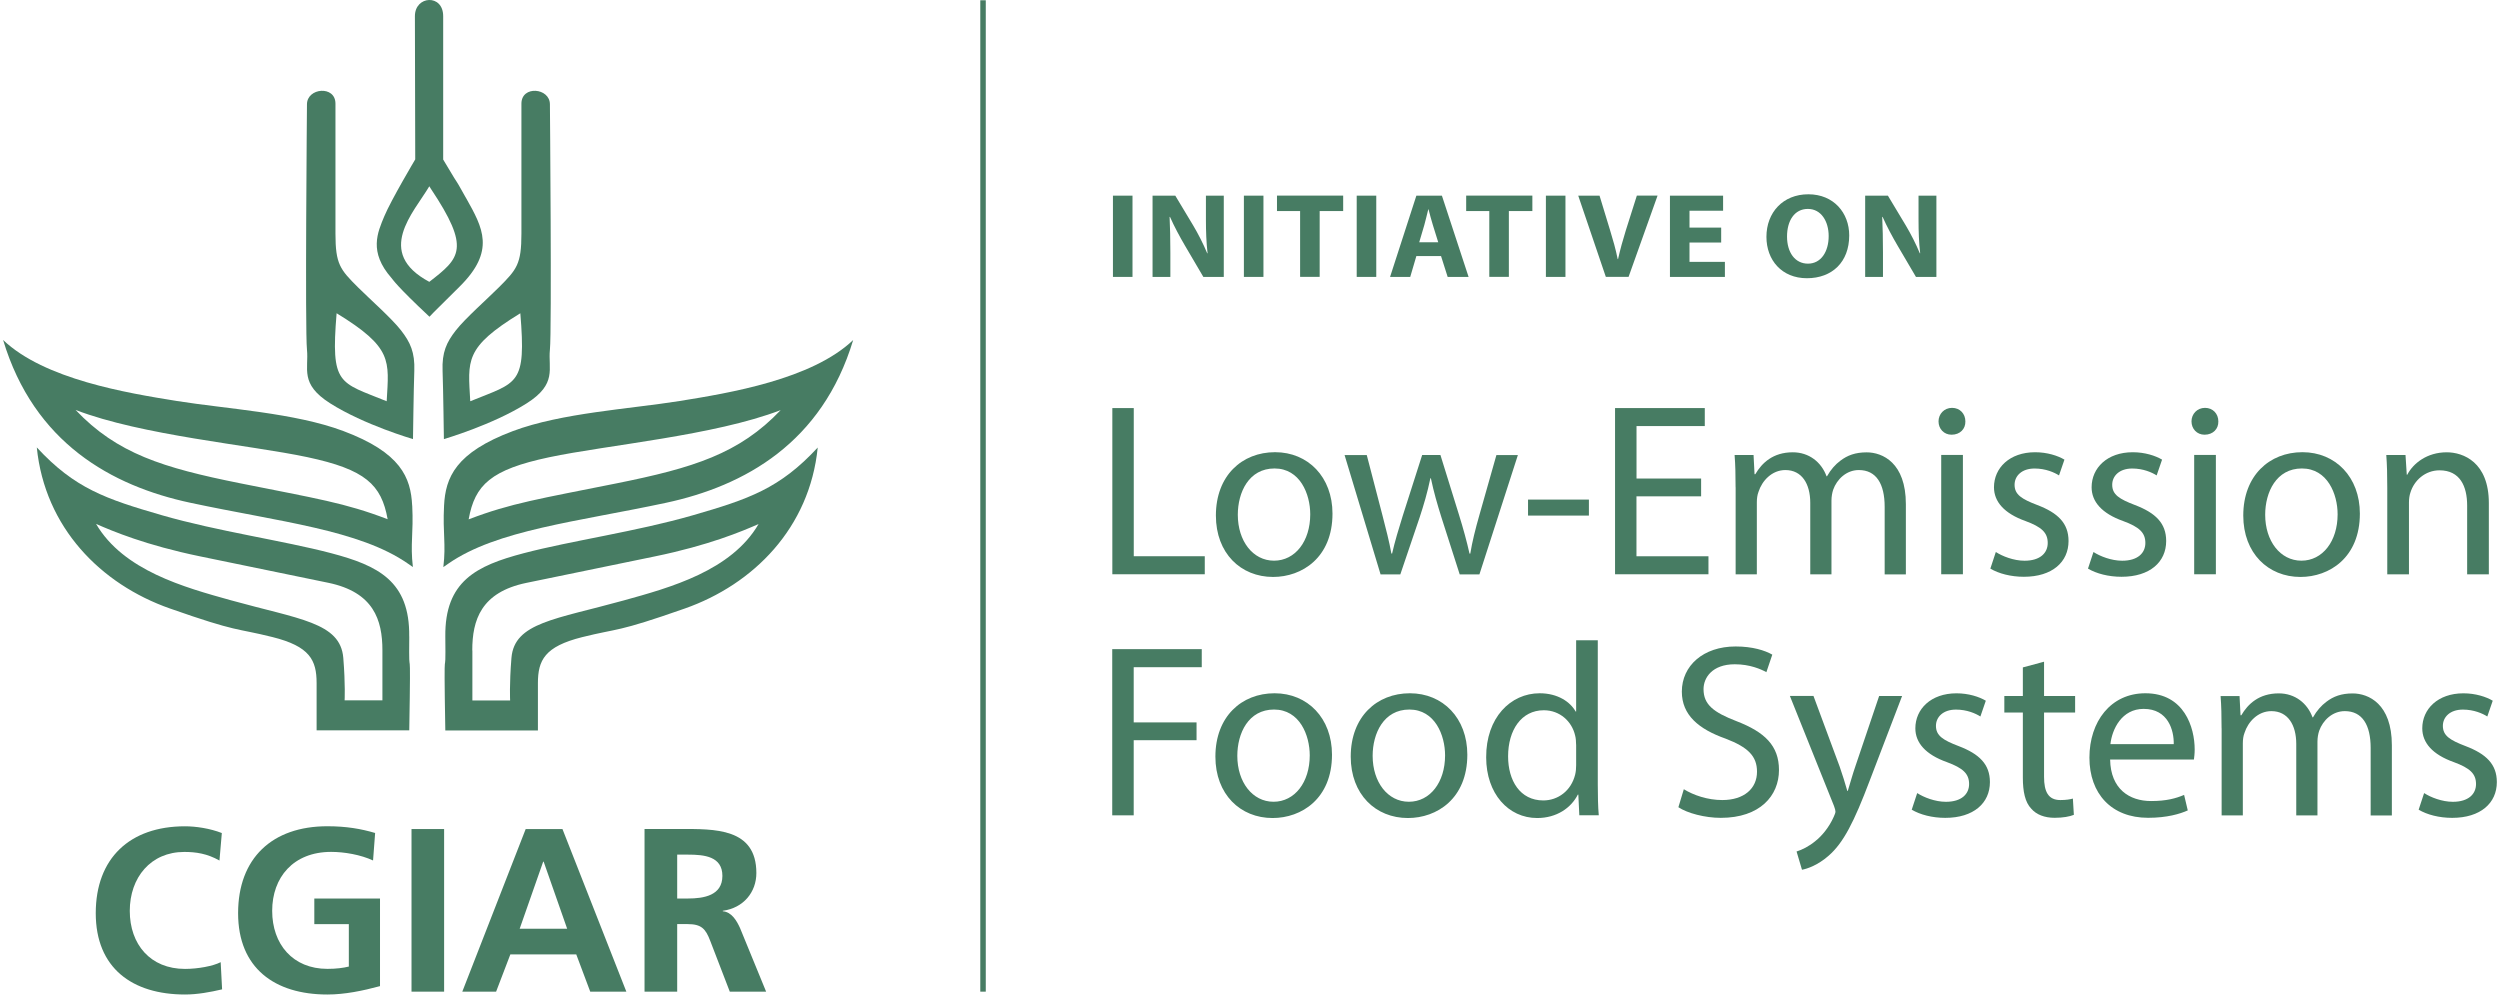 <?xml version="1.0" encoding="UTF-8"?><svg xmlns="http://www.w3.org/2000/svg" id="Layer_16392209dcc06a" viewBox="0 0 455.17 181.51" aria-hidden="true" style="fill:url(#CerosGradient_id15c22559b);" width="455px" height="181px"><defs><linearGradient class="cerosgradient" data-cerosgradient="true" id="CerosGradient_id15c22559b" gradientUnits="userSpaceOnUse" x1="50%" y1="100%" x2="50%" y2="0%"><stop offset="0%" stop-color="#477C63"/><stop offset="100%" stop-color="#477C63"/></linearGradient><linearGradient/><style>.cls-1-6392209dcc06a{fill:#fff;}</style></defs><g><path class="cls-1-6392209dcc06a" d="M72.64,60.3c-1.69-2.18-5.74-5.75-7.86-7.86-3.27-3.26-4.11-4.23-4.11-9.8V18.92c0-3.39-5.2-2.9-5.2,.12,0,0-.37,41.26,0,44.77,.36,3.51-1.38,6.24,4.23,9.8,6.21,3.94,15.12,6.53,15.12,6.53,0,0,.12-9.08,.24-12.46,.12-3.38-.73-5.2-2.42-7.38m-2.62,12.9s-.01,.03-.01,.03c-8.69-3.54-10.22-2.85-9.13-16.06,10.27,6.29,9.56,8.6,9.14,16.03" style="fill:url(#CerosGradient_id15c22559b);"/><path class="cls-1-6392209dcc06a" d="M80.22,67.68c.12,3.39,.24,12.46,.24,12.46,0,0,8.92-2.6,15.12-6.53,5.61-3.56,3.87-6.29,4.23-9.8,.36-3.51,0-44.77,0-44.77,0-3.02-5.2-3.51-5.2-.12v23.72c0,5.57-.84,6.53-4.11,9.8-2.12,2.12-6.17,5.69-7.86,7.86-1.7,2.18-2.55,3.99-2.42,7.38m14.19-10.52c1.09,13.21-.44,12.53-9.13,16.07,0,0-.01-.01-.01-.03-.41-7.43-1.13-9.74,9.15-16.03" style="fill:url(#CerosGradient_id15c22559b);"/><path class="cls-1-6392209dcc06a" d="M84.52,36.18c-3.04-5.41,0,0-4.19-7.06V2.95c0-4.1-5.16-3.77-5.16,0l.06,26.14s-4.41,7.42-5.64,10.37c-1.23,2.96-2.88,6.5,1.29,11.26,.32,.36,.84,1.37,6.95,7.09,0,0,.13-.14,.13-.14,0,0-.04-.03,5.34-5.33,6.65-6.56,4.26-10.75,1.23-16.16m-6.73,15.26c-10.02-5.36-2.85-12.63,0-17.44l.25,.4c7.36,11.02,5.37,12.68-.25,17.04" style="fill:url(#CerosGradient_id15c22559b);"/><path class="cls-1-6392209dcc06a" d="M74.67,92.28c-.25-5.14-2.07-9.68-12.58-13.62-8.83-3.31-21.33-4.03-30.4-5.48-9.08-1.46-24.14-3.94-31.68-11.13,5.65,18.78,19.8,26.64,34.17,29.71,16.27,3.48,30.86,4.94,39.72,11.11l.9,.62c-.5-4.34,.14-6.08-.12-11.22m-4.5,2.49c-7.78-2.99-12.97-3.76-26.98-6.57-14.02-2.82-22.39-5.39-29.96-13.37,12.16,4.67,31.66,6.36,42.28,8.61,10.63,2.26,13.53,5.01,14.67,11.32h0Z" style="fill:url(#CerosGradient_id15c22559b);"/><path class="cls-1-6392209dcc06a" d="M80.36,103.5l.9-.62c8.87-6.17,23.46-7.63,39.73-11.11,14.36-3.08,28.52-10.94,34.17-29.71-7.53,7.19-22.61,9.67-31.68,11.13-9.08,1.45-21.57,2.17-30.4,5.48-10.51,3.94-12.33,8.48-12.59,13.62-.26,5.14,.38,6.88-.13,11.22m4.62-8.73c1.14-6.31,4.03-9.06,14.67-11.32,10.63-2.25,30.12-3.94,42.28-8.61-7.57,7.97-15.95,10.55-29.96,13.37-14.02,2.82-19.21,3.59-26.99,6.57h0Z" style="fill:url(#CerosGradient_id15c22559b);"/><path class="cls-1-6392209dcc06a" d="M74.13,116.16c.12-10.1-5.67-12.94-14.3-15.21-8.62-2.27-20.64-3.97-30.86-6.92-10.21-2.96-15.89-4.88-22.81-12.37,1.47,14.64,11.69,24.97,24.28,29.39,12.6,4.43,11.92,3.52,18.73,5.22,6.81,1.7,8.06,4.2,8.06,8.4v8.62h16.91c.34-19.51-.11-7.03,0-17.13m-4.91,11.66h-6.89s.16-2.85-.24-7.76c-.54-6.48-8.08-7.04-20.5-10.5-8.52-2.37-19.64-5.43-24.62-13.94,3.02,1.33,9.08,3.88,18.97,5.92,9.41,1.93,14.78,3.03,23.44,4.83,8.24,1.72,9.85,6.76,9.85,12.32v9.12Z" style="fill:url(#CerosGradient_id15c22559b);"/><path class="cls-1-6392209dcc06a" d="M80.71,133.32h16.91v-8.63c0-4.2,1.25-6.69,8.06-8.4,6.81-1.7,6.13-.79,18.73-5.22,12.59-4.42,22.81-14.75,24.28-29.39-6.92,7.49-12.6,9.42-22.81,12.37-10.21,2.95-22.24,4.65-30.86,6.92-8.63,2.27-14.41,5.11-14.3,15.21,.12,10.09-.34-2.39,0,17.13m4.92-14.6c0-5.56,1.61-10.61,9.85-12.32,8.66-1.8,14.03-2.9,23.44-4.83,9.89-2.03,15.95-4.59,18.97-5.92-4.97,8.53-16.09,11.59-24.62,13.95-12.41,3.45-19.96,4.02-20.49,10.49-.4,4.91-.24,7.76-.24,7.76h-6.89v-9.12Z" style="fill:url(#CerosGradient_id15c22559b);"/><path class="cls-1-6392209dcc06a" d="M39.98,180.57c-2.17,.51-4.51,.94-6.77,.94-9.61,0-16.29-4.81-16.29-14.84s6.21-15.86,16.29-15.86c1.96,0,4.56,.38,6.72,1.23l-.43,5.02c-2.25-1.27-4.3-1.57-6.42-1.57-6.13,0-9.95,4.67-9.95,10.76s3.74,10.59,10.08,10.59c2.34,0,5.11-.51,6.51-1.23l.26,4.97Z" style="fill:url(#CerosGradient_id15c22559b);"/><path class="cls-1-6392209dcc06a" d="M67.54,157.05c-2.29-1.06-5.27-1.57-7.66-1.57-6.93,0-10.76,4.68-10.76,10.76s3.75,10.59,10.08,10.59c1.61,0,2.89-.17,3.91-.42v-7.74h-6.3v-4.68h11.99v15.99c-3.15,.85-6.42,1.53-9.61,1.53-9.61,0-16.29-4.81-16.29-14.84s6.21-15.87,16.29-15.87c3.45,0,6.16,.47,8.72,1.23l-.38,5.02Z" style="fill:url(#CerosGradient_id15c22559b);"/><rect class="cls-1-6392209dcc06a" x="74.55" y="151.31" width="5.95" height="29.68" style="fill:url(#CerosGradient_id15c22559b);"/><path class="cls-1-6392209dcc06a" d="M102.96,169.51h-8.67l4.29-12.24h.09l4.29,12.24Zm-19.13,11.48h6.16l2.6-6.8h12.03l2.55,6.8h6.59l-11.66-29.68h-6.71l-11.57,29.68Z" style="fill:url(#CerosGradient_id15c22559b);"/><path class="cls-1-6392209dcc06a" d="M123.04,155.98h1.95c2.98,0,6.3,.31,6.3,3.88s-3.36,4.13-6.3,4.13h-1.95v-8Zm-5.95,25.01h5.95v-12.33h1.91c2.51,0,3.28,.85,4.12,3.06l3.57,9.27h6.63l-4.76-11.61c-.6-1.32-1.53-2.94-3.15-3.06v-.09c3.78-.51,6.13-3.4,6.13-6.89,0-8.25-7.61-8.04-13.99-8.04h-6.42v29.68Z" style="fill:url(#CerosGradient_id15c22559b);"/></g><rect class="cls-1-6392209dcc06a" x="178.36" y=".05" width="1" height="180.94" style="fill:url(#CerosGradient_id15c22559b);"/><g><path class="cls-1-6392209dcc06a" d="M206.14,35.71v14.83h-3.57v-14.83h3.57Z" style="fill:url(#CerosGradient_id15c22559b);"/><path class="cls-1-6392209dcc06a" d="M209.8,50.54v-14.83h4.15l3.26,5.43c.93,1.56,1.87,3.41,2.56,5.08h.07c-.23-1.96-.3-3.96-.3-6.18v-4.33h3.26v14.83h-3.73l-3.36-5.72c-.93-1.58-1.96-3.5-2.73-5.24l-.07,.02c.09,1.96,.14,4.05,.14,6.47v4.47h-3.26Z" style="fill:url(#CerosGradient_id15c22559b);"/><path class="cls-1-6392209dcc06a" d="M230.04,35.71v14.83h-3.57v-14.83h3.57Z" style="fill:url(#CerosGradient_id15c22559b);"/><path class="cls-1-6392209dcc06a" d="M236.73,38.52h-4.22v-2.82h12.08v2.82h-4.29v12.01h-3.57v-12.01Z" style="fill:url(#CerosGradient_id15c22559b);"/><path class="cls-1-6392209dcc06a" d="M250.63,35.71v14.83h-3.57v-14.83h3.57Z" style="fill:url(#CerosGradient_id15c22559b);"/><path class="cls-1-6392209dcc06a" d="M257.95,46.73l-1.12,3.81h-3.68l4.8-14.83h4.66l4.87,14.83h-3.82l-1.21-3.81h-4.5Zm3.99-2.51l-.98-3.15c-.28-.88-.56-1.98-.79-2.86h-.05c-.23,.88-.47,2-.72,2.86l-.93,3.15h3.47Z" style="fill:url(#CerosGradient_id15c22559b);"/><path class="cls-1-6392209dcc06a" d="M271.26,38.52h-4.22v-2.82h12.08v2.82h-4.29v12.01h-3.57v-12.01Z" style="fill:url(#CerosGradient_id15c22559b);"/><path class="cls-1-6392209dcc06a" d="M285.16,35.71v14.83h-3.57v-14.83h3.57Z" style="fill:url(#CerosGradient_id15c22559b);"/><path class="cls-1-6392209dcc06a" d="M292.53,50.54l-5.04-14.83h3.89l1.91,6.27c.54,1.76,1.03,3.45,1.4,5.3h.07c.4-1.78,.89-3.54,1.42-5.24l2.01-6.34h3.78l-5.29,14.83h-4.15Z" style="fill:url(#CerosGradient_id15c22559b);"/><path class="cls-1-6392209dcc06a" d="M313.58,44.27h-5.78v3.52h6.46v2.75h-10.03v-14.83h9.7v2.75h-6.13v3.08h5.78v2.73Z" style="fill:url(#CerosGradient_id15c22559b);"/><path class="cls-1-6392209dcc06a" d="M336.95,42.97c0,4.86-3.12,7.81-7.72,7.81s-7.39-3.32-7.39-7.55c0-4.44,3.01-7.77,7.65-7.77s7.46,3.41,7.46,7.5Zm-11.35,.2c0,2.9,1.45,4.95,3.82,4.95s3.78-2.16,3.78-5.04c0-2.66-1.35-4.95-3.8-4.95s-3.8,2.16-3.8,5.04Z" style="fill:url(#CerosGradient_id15c22559b);"/><path class="cls-1-6392209dcc06a" d="M339.86,50.54v-14.83h4.15l3.26,5.43c.93,1.56,1.87,3.41,2.56,5.08h.07c-.23-1.96-.3-3.96-.3-6.18v-4.33h3.26v14.83h-3.73l-3.36-5.72c-.93-1.58-1.96-3.5-2.73-5.24l-.07,.02c.09,1.96,.14,4.05,.14,6.47v4.47h-3.26Z" style="fill:url(#CerosGradient_id15c22559b);"/></g><g><path class="cls-1-6392209dcc06a" d="M202.45,74.48h3.92v27.04h12.96v3.29h-16.87v-30.33Z" style="fill:url(#CerosGradient_id15c22559b);"/><path class="cls-1-6392209dcc06a" d="M242.64,93.74c0,8.05-5.58,11.56-10.84,11.56-5.9,0-10.44-4.32-10.44-11.21,0-7.29,4.77-11.56,10.8-11.56s10.48,4.54,10.48,11.21Zm-17.28,.22c0,4.77,2.74,8.37,6.61,8.37s6.61-3.55,6.61-8.46c0-3.69-1.85-8.37-6.52-8.37s-6.7,4.32-6.7,8.46Z" style="fill:url(#CerosGradient_id15c22559b);"/><path class="cls-1-6392209dcc06a" d="M248.89,83.03l2.88,11.07c.63,2.43,1.21,4.68,1.62,6.93h.13c.5-2.2,1.21-4.54,1.94-6.88l3.55-11.11h3.33l3.38,10.89c.81,2.61,1.44,4.91,1.93,7.11h.14c.36-2.2,.94-4.5,1.67-7.06l3.1-10.93h3.92l-7.02,21.78h-3.6l-3.33-10.39c-.76-2.43-1.39-4.59-1.93-7.15h-.09c-.54,2.61-1.21,4.86-1.98,7.2l-3.51,10.35h-3.6l-6.57-21.78h4.05Z" style="fill:url(#CerosGradient_id15c22559b);"/><path class="cls-1-6392209dcc06a" d="M289.44,91.18v2.92h-11.11v-2.92h11.11Z" style="fill:url(#CerosGradient_id15c22559b);"/><path class="cls-1-6392209dcc06a" d="M309.91,90.59h-11.79v10.93h13.14v3.29h-17.05v-30.33h16.38v3.28h-12.46v9.58h11.79v3.24Z" style="fill:url(#CerosGradient_id15c22559b);"/><path class="cls-1-6392209dcc06a" d="M316.21,88.93c0-2.25-.04-4.09-.18-5.89h3.46l.18,3.51h.14c1.21-2.07,3.24-4,6.84-4,2.97,0,5.22,1.8,6.16,4.37h.09c.68-1.21,1.53-2.16,2.43-2.83,1.3-.99,2.74-1.53,4.81-1.53,2.88,0,7.15,1.89,7.15,9.45v12.82h-3.87v-12.33c0-4.19-1.53-6.71-4.72-6.71-2.25,0-4,1.67-4.68,3.6-.18,.54-.31,1.26-.31,1.98v13.45h-3.87v-13.05c0-3.46-1.53-5.98-4.54-5.98-2.48,0-4.27,1.98-4.9,3.96-.23,.58-.31,1.26-.31,1.93v13.14h-3.87v-15.88Z" style="fill:url(#CerosGradient_id15c22559b);"/><path class="cls-1-6392209dcc06a" d="M358.15,76.91c.04,1.35-.95,2.43-2.52,2.43-1.4,0-2.38-1.08-2.38-2.43s1.03-2.47,2.47-2.47,2.43,1.08,2.43,2.47Zm-4.41,27.9v-21.78h3.96v21.78h-3.96Z" style="fill:url(#CerosGradient_id15c22559b);"/><path class="cls-1-6392209dcc06a" d="M363.73,100.76c1.17,.76,3.24,1.58,5.22,1.58,2.88,0,4.23-1.44,4.23-3.24,0-1.89-1.12-2.92-4.05-4-3.91-1.39-5.76-3.55-5.76-6.17,0-3.51,2.83-6.39,7.51-6.39,2.21,0,4.14,.63,5.35,1.35l-.99,2.88c-.85-.54-2.43-1.26-4.46-1.26-2.34,0-3.65,1.35-3.65,2.97,0,1.8,1.31,2.61,4.14,3.69,3.78,1.44,5.71,3.33,5.71,6.57,0,3.83-2.97,6.53-8.15,6.53-2.38,0-4.59-.58-6.12-1.49l.99-3.01Z" style="fill:url(#CerosGradient_id15c22559b);"/><path class="cls-1-6392209dcc06a" d="M381.55,100.76c1.17,.76,3.24,1.58,5.22,1.58,2.88,0,4.23-1.44,4.23-3.24,0-1.89-1.12-2.92-4.05-4-3.91-1.39-5.76-3.55-5.76-6.17,0-3.51,2.83-6.39,7.51-6.39,2.21,0,4.14,.63,5.35,1.35l-.99,2.88c-.85-.54-2.43-1.26-4.46-1.26-2.34,0-3.65,1.35-3.65,2.97,0,1.8,1.31,2.61,4.14,3.69,3.78,1.44,5.71,3.33,5.71,6.57,0,3.83-2.97,6.53-8.15,6.53-2.38,0-4.59-.58-6.12-1.49l.99-3.01Z" style="fill:url(#CerosGradient_id15c22559b);"/><path class="cls-1-6392209dcc06a" d="M404.32,76.91c.04,1.35-.95,2.43-2.52,2.43-1.4,0-2.38-1.08-2.38-2.43s1.03-2.47,2.47-2.47,2.43,1.08,2.43,2.47Zm-4.41,27.9v-21.78h3.96v21.78h-3.96Z" style="fill:url(#CerosGradient_id15c22559b);"/><path class="cls-1-6392209dcc06a" d="M430.15,93.74c0,8.05-5.58,11.56-10.84,11.56-5.89,0-10.44-4.32-10.44-11.21,0-7.29,4.77-11.56,10.8-11.56s10.48,4.54,10.48,11.21Zm-17.28,.22c0,4.77,2.74,8.37,6.61,8.37s6.61-3.55,6.61-8.46c0-3.69-1.85-8.37-6.52-8.37s-6.7,4.32-6.7,8.46Z" style="fill:url(#CerosGradient_id15c22559b);"/><path class="cls-1-6392209dcc06a" d="M435.15,88.93c0-2.25-.04-4.09-.18-5.89h3.51l.23,3.6h.09c1.08-2.07,3.6-4.09,7.2-4.09,3.02,0,7.69,1.8,7.69,9.27v13h-3.96v-12.55c0-3.51-1.3-6.43-5.04-6.43-2.61,0-4.64,1.84-5.31,4.05-.18,.5-.27,1.17-.27,1.84v13.09h-3.96v-15.88Z" style="fill:url(#CerosGradient_id15c22559b);"/><path class="cls-1-6392209dcc06a" d="M202.45,118.48h16.33v3.29h-12.42v10.08h11.47v3.24h-11.47v13.72h-3.92v-30.33Z" style="fill:url(#CerosGradient_id15c22559b);"/><path class="cls-1-6392209dcc06a" d="M242.55,137.74c0,8.05-5.58,11.56-10.84,11.56-5.89,0-10.44-4.32-10.44-11.21,0-7.29,4.77-11.56,10.8-11.56s10.48,4.54,10.48,11.21Zm-17.28,.22c0,4.77,2.75,8.37,6.61,8.37s6.61-3.55,6.61-8.46c0-3.69-1.84-8.37-6.52-8.37s-6.7,4.32-6.7,8.46Z" style="fill:url(#CerosGradient_id15c22559b);"/><path class="cls-1-6392209dcc06a" d="M267.25,137.74c0,8.05-5.58,11.56-10.84,11.56-5.9,0-10.44-4.32-10.44-11.21,0-7.29,4.77-11.56,10.8-11.56s10.48,4.54,10.48,11.21Zm-17.28,.22c0,4.77,2.74,8.37,6.61,8.37s6.61-3.55,6.61-8.46c0-3.69-1.85-8.37-6.52-8.37s-6.7,4.32-6.7,8.46Z" style="fill:url(#CerosGradient_id15c22559b);"/><path class="cls-1-6392209dcc06a" d="M291.06,116.86v26.32c0,1.94,.04,4.14,.18,5.62h-3.55l-.18-3.78h-.09c-1.22,2.43-3.87,4.28-7.42,4.28-5.27,0-9.31-4.46-9.31-11.07-.04-7.25,4.46-11.7,9.76-11.7,3.33,0,5.58,1.58,6.57,3.33h.09v-13h3.96Zm-3.96,19.03c0-.5-.04-1.17-.18-1.67-.58-2.52-2.75-4.59-5.71-4.59-4.09,0-6.52,3.6-6.52,8.41,0,4.41,2.16,8.05,6.43,8.05,2.66,0,5.08-1.75,5.81-4.72,.13-.54,.18-1.08,.18-1.71v-3.78Z" style="fill:url(#CerosGradient_id15c22559b);"/><path class="cls-1-6392209dcc06a" d="M306.76,144.04c1.75,1.08,4.32,1.98,7.02,1.98,4,0,6.34-2.12,6.34-5.17,0-2.83-1.62-4.46-5.71-6.03-4.95-1.75-8.01-4.32-8.01-8.59,0-4.72,3.91-8.24,9.81-8.24,3.1,0,5.35,.72,6.7,1.49l-1.08,3.2c-.99-.54-3.01-1.44-5.76-1.44-4.14,0-5.71,2.47-5.71,4.54,0,2.83,1.84,4.23,6.03,5.85,5.13,1.98,7.74,4.46,7.74,8.91,0,4.68-3.46,8.73-10.62,8.73-2.92,0-6.12-.86-7.74-1.94l.99-3.28Z" style="fill:url(#CerosGradient_id15c22559b);"/><path class="cls-1-6392209dcc06a" d="M330.43,127.03l4.77,12.87c.5,1.44,1.04,3.15,1.4,4.45h.09c.41-1.3,.85-2.97,1.4-4.54l4.32-12.78h4.19l-5.94,15.52c-2.83,7.47-4.77,11.29-7.47,13.63-1.94,1.71-3.87,2.38-4.86,2.56l-.99-3.33c.99-.31,2.29-.94,3.46-1.93,1.08-.85,2.43-2.38,3.33-4.41,.18-.4,.31-.72,.31-.94s-.09-.54-.27-1.04l-8.05-20.07h4.32Z" style="fill:url(#CerosGradient_id15c22559b);"/><path class="cls-1-6392209dcc06a" d="M349.38,144.76c1.17,.76,3.24,1.58,5.22,1.58,2.88,0,4.23-1.44,4.23-3.24,0-1.89-1.12-2.92-4.05-4-3.91-1.39-5.76-3.55-5.76-6.17,0-3.51,2.83-6.39,7.51-6.39,2.21,0,4.14,.63,5.35,1.35l-.99,2.88c-.85-.54-2.43-1.26-4.46-1.26-2.34,0-3.65,1.35-3.65,2.97,0,1.8,1.31,2.61,4.14,3.69,3.78,1.44,5.71,3.33,5.71,6.57,0,3.83-2.97,6.53-8.15,6.53-2.38,0-4.59-.58-6.12-1.49l.99-3.01Z" style="fill:url(#CerosGradient_id15c22559b);"/><path class="cls-1-6392209dcc06a" d="M372.51,120.78v6.25h5.67v3.01h-5.67v11.75c0,2.7,.77,4.23,2.97,4.23,1.04,0,1.8-.13,2.29-.27l.18,2.97c-.77,.31-1.98,.54-3.51,.54-1.85,0-3.33-.58-4.27-1.67-1.12-1.17-1.53-3.11-1.53-5.67v-11.88h-3.38v-3.01h3.38v-5.22l3.87-1.04Z" style="fill:url(#CerosGradient_id15c22559b);"/><path class="cls-1-6392209dcc06a" d="M384.57,138.64c.09,5.36,3.51,7.56,7.47,7.56,2.83,0,4.54-.49,6.03-1.12l.67,2.83c-1.4,.63-3.78,1.35-7.24,1.35-6.7,0-10.71-4.41-10.71-10.98s3.87-11.75,10.21-11.75c7.11,0,9,6.25,9,10.26,0,.81-.09,1.44-.14,1.84h-15.3Zm11.61-2.83c.05-2.52-1.03-6.43-5.49-6.43-4,0-5.76,3.69-6.07,6.43h11.56Z" style="fill:url(#CerosGradient_id15c22559b);"/><path class="cls-1-6392209dcc06a" d="M404.91,132.93c0-2.25-.04-4.09-.18-5.89h3.46l.18,3.51h.14c1.21-2.07,3.24-4,6.84-4,2.97,0,5.22,1.8,6.16,4.37h.09c.68-1.21,1.53-2.16,2.43-2.83,1.3-.99,2.74-1.53,4.81-1.53,2.88,0,7.15,1.89,7.15,9.45v12.82h-3.87v-12.33c0-4.19-1.53-6.71-4.72-6.71-2.25,0-4,1.67-4.68,3.6-.18,.54-.31,1.26-.31,1.98v13.45h-3.87v-13.05c0-3.46-1.53-5.98-4.54-5.98-2.48,0-4.27,1.98-4.9,3.96-.23,.58-.31,1.26-.31,1.93v13.14h-3.87v-15.88Z" style="fill:url(#CerosGradient_id15c22559b);"/><path class="cls-1-6392209dcc06a" d="M441.9,144.76c1.17,.76,3.24,1.58,5.22,1.58,2.88,0,4.23-1.44,4.23-3.24,0-1.89-1.12-2.92-4.05-4-3.91-1.39-5.76-3.55-5.76-6.17,0-3.51,2.83-6.39,7.51-6.39,2.21,0,4.14,.63,5.35,1.35l-.99,2.88c-.85-.54-2.43-1.26-4.46-1.26-2.34,0-3.65,1.35-3.65,2.97,0,1.8,1.31,2.61,4.14,3.69,3.78,1.44,5.71,3.33,5.71,6.57,0,3.83-2.97,6.53-8.15,6.53-2.38,0-4.59-.58-6.12-1.49l.99-3.01Z" style="fill:url(#CerosGradient_id15c22559b);"/></g></svg>